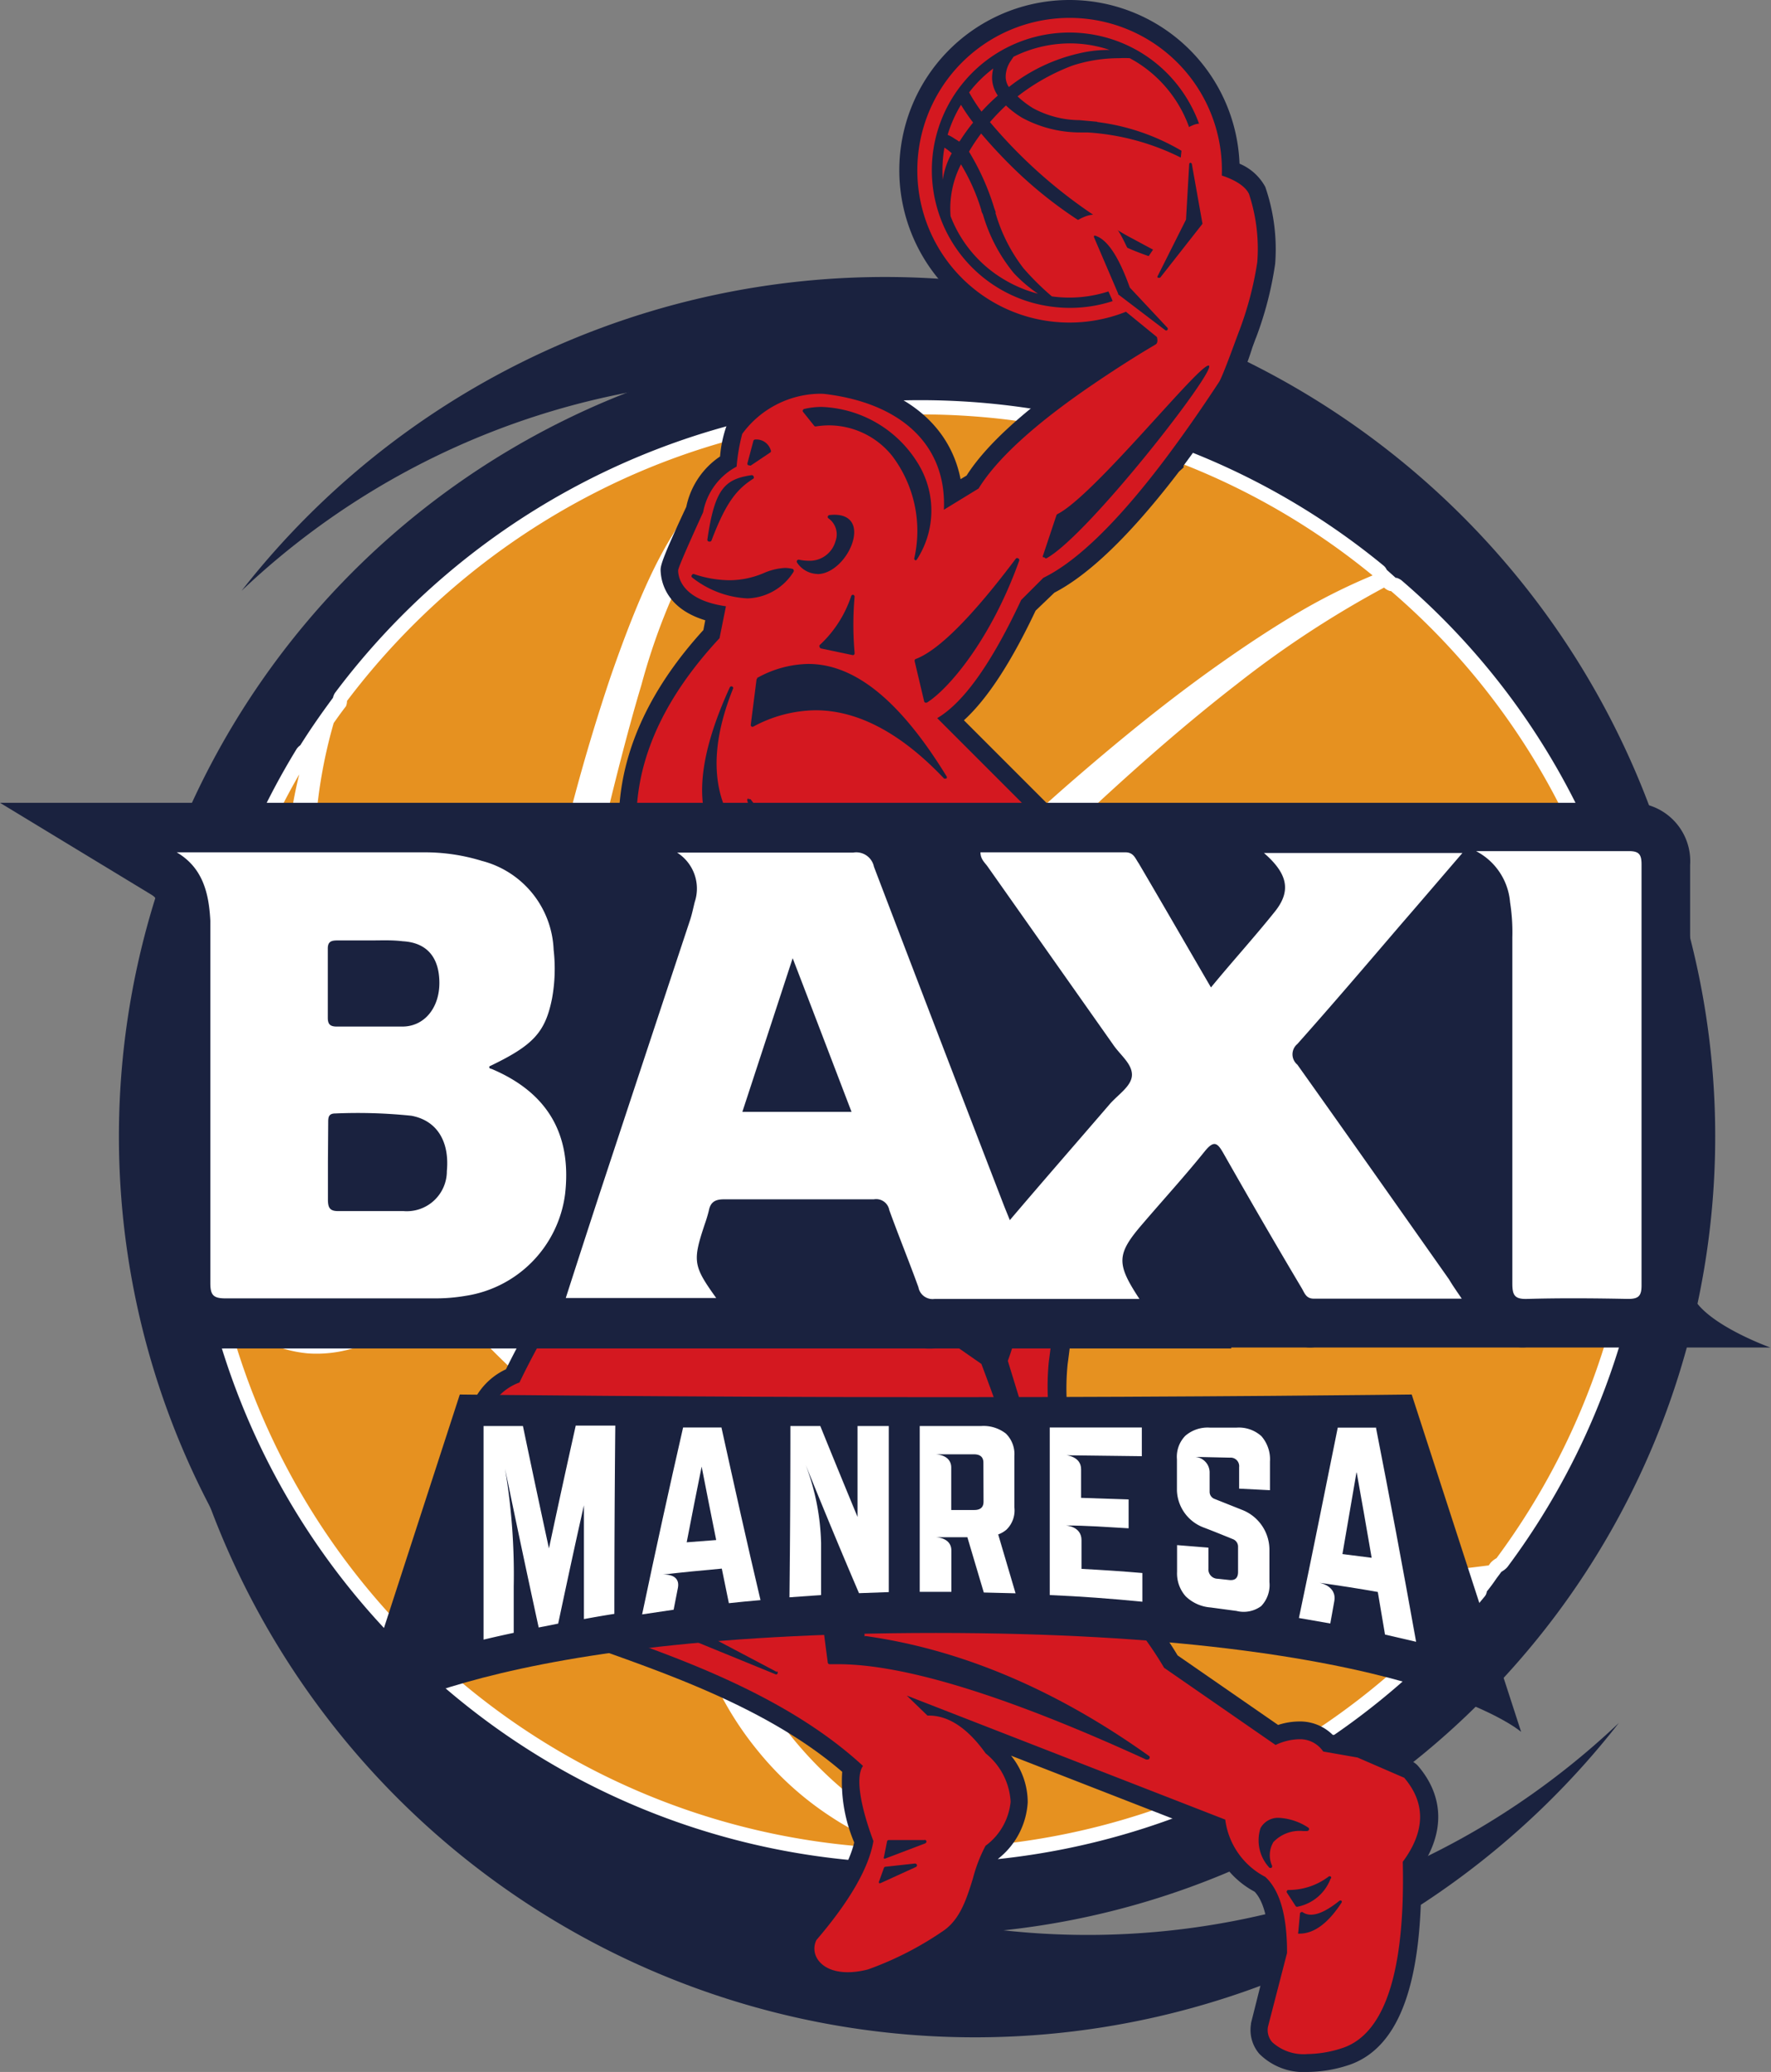 <svg xmlns="http://www.w3.org/2000/svg" viewBox="0 0 132.69 155.19"><rect x="0" y="0" width="132.69" height="155.19" fill="#808080" stroke="none"/><defs><style>.cls-1,.cls-2{fill:#1a223f;}.cls-1{fill-rule:evenodd;}.cls-3{fill:#e69120;}.cls-4{fill:#fff;}.cls-5{fill:#d41820;}</style></defs><g id="Capa_2" data-name="Capa 2"><g id="Capa_1-2" data-name="Capa 1"><path class="cls-1" d="M42.07,38.6a60.88,60.88,0,0,1,28.51-8.41,57,57,0,0,0-18.4,7,58.46,58.46,0,0,0-26.7,35.35,57.87,57.87,0,0,0,85.34,64.41,58.45,58.45,0,0,0,10.47-7.9A61.19,61.19,0,0,1,13.83,76,61.93,61.93,0,0,1,42.07,38.6Z"/><path class="cls-1" d="M97.36,134.69a61.34,61.34,0,0,1-28.52,8.37,58,58,0,0,0,18.41-6.95,58.77,58.77,0,0,0,26.69-35.35A57.87,57.87,0,0,0,18.1,44.25a61.19,61.19,0,0,1,107.45,53,62,62,0,0,1-28.19,37.4Z"/><path class="cls-2" d="M68.67,144.92A59.8,59.8,0,1,1,111,127.4,59.42,59.42,0,0,1,68.67,144.92Z"/><path class="cls-3" d="M122.92,85.11a54,54,0,0,1-10.66,32.3c-.07.1-.37.26-.45.35-.41.56-.75,1-1.19,1.59,0,0,0,.17,0,.21a53.86,53.86,0,0,1-39.06,19.73c-.15,0-.4-.1-.55-.09-.7,0-1.34.07-2,.07h-.29c-.09,0-.13.08-.22.08a53.74,53.74,0,0,1-36-13.93c-.09-.07-.1-.32-.19-.4-.26-.24-.7-.58-.95-.83-.07-.06-.19,0-.26-.07A53.71,53.71,0,0,1,16,98.24c0-.07,0-.16,0-.24-.22-.91-.32-1.75-.5-2.67,0-.07-.19-.19-.21-.26a55.24,55.24,0,0,1-.9-10,54,54,0,0,1,8-28.34c.05-.09.19-.15.25-.23.78-1.26,1.6-2.43,2.48-3.62.07-.09.06-.27.13-.36A54.26,54.26,0,0,1,103,43.08c.05,0,.12.21.16.25.25.21.53.48.77.69.06,0,.34.12.4.17a53.51,53.51,0,0,1,17.38,29.22c0,.1,0,.34,0,.44.18.84.3,1.73.44,2.58,0,.09.12,0,.14.12A56.18,56.18,0,0,1,122.92,85.11Z"/><path class="cls-4" d="M123.09,76.11a.61.61,0,0,0-.17-.35c0-.1,0-.2,0-.31-.1-.67-.21-1.38-.35-2a.33.33,0,0,1,0-.1,1.53,1.53,0,0,0,0-.37,53.77,53.77,0,0,0-17.56-29.51,1.18,1.18,0,0,0-.37-.19l-.07,0-.29-.26-.38-.34h0a.86.86,0,0,0-.22-.3,54.09,54.09,0,0,0-15.92-9.08A54.82,54.82,0,0,0,25.12,51.87a1,1,0,0,0-.17.39v0c-1,1.35-1.76,2.46-2.45,3.56h0a1.14,1.14,0,0,0-.27.27,54.68,54.68,0,0,0-8.06,28.64,55.25,55.25,0,0,0,.91,10,.71.71,0,0,0,.23.4c0,.27.1.54.14.8.09.54.18,1.09.32,1.67a.64.64,0,0,0,0,.34,54.36,54.36,0,0,0,15.13,26.16.61.61,0,0,0,.37.17l.44.38L32,125h0a.92.92,0,0,0,.25.46A54.46,54.46,0,0,0,68.7,139.56h0a.73.73,0,0,0,.34-.09h.17l1.6-.05.46,0,.13,0a2.28,2.28,0,0,0,.39.06h0a54.53,54.53,0,0,0,39.47-19.93.71.71,0,0,0,.14-.35c.27-.33.5-.65.74-1,.11-.15.23-.3.34-.46l.12-.08a1.46,1.46,0,0,0,.35-.3,54.35,54.35,0,0,0,10.77-32.63A55.25,55.25,0,0,0,123.09,76.11Zm-1.67-3s0,.08,0,.11a1.45,1.45,0,0,0,0,.36c0,.25.1.5.14.75a19.6,19.6,0,0,1-1.5,3.31,11.29,11.29,0,0,1-2.23,2.51,26.13,26.13,0,0,1-6,3.58c-2.15,1-4.38,1.81-6.63,2.61s-4.53,1.49-6.83,2.17-4.6,1.32-6.92,1.93-4.66,1.23-7,1.88c-4.65,1.3-9.29,2.7-13.86,4.4a69.07,69.07,0,0,0-6.76,2.9,35.71,35.71,0,0,0-6.36,3.94,20.07,20.07,0,0,0-2.8,2.66,14.58,14.58,0,0,0-1.95,2.92c-1.22-.67-2.41-1.37-3.58-2.11-1.63-1-3.21-2.16-4.74-3.35.58-.84,1.17-1.67,1.77-2.5,1.34-1.84,2.67-3.69,4.06-5.5s2.78-3.61,4.2-5.41c2.83-3.57,5.77-7.08,8.78-10.5S69.36,73,72.54,69.7s6.41-6.5,9.77-9.6S89.11,54,92.7,51.22a76.11,76.11,0,0,1,11-7.21l.08.07a1.08,1.08,0,0,0,.37.19l.07,0A52.73,52.73,0,0,1,121.42,73.14ZM87.3,34.26a52.85,52.85,0,0,1,15.54,8.84h0l0,0a45.11,45.11,0,0,0-5.48,2.73c-2,1.18-3.94,2.46-5.84,3.8-3.79,2.66-7.38,5.58-10.88,8.6s-6.85,6.21-10.13,9.47S64.09,74.35,61,77.79A219.82,219.82,0,0,0,43.79,99.5c-.54.78-1.06,1.57-1.59,2.37a56,56,0,0,1-5.13-5c-.73-.8-1.43-1.63-2.11-2.47a22,22,0,0,0,1.27-1.92A36.87,36.87,0,0,0,39,86.79c.75-2,1.38-3.93,1.94-5.92,1.12-4,1.94-8,2.75-12,.4-2,2.53-11.48,4.37-17.58a47.34,47.34,0,0,1,4-10.09,28.76,28.76,0,0,1,4-5.65,14.77,14.77,0,0,1,4.82-3.14c.91-.37,2-.79,3-1.13,1.68-.16,3.38-.24,5.09-.24A53.58,53.58,0,0,1,87.3,34.26ZM26,52.5h0A54.21,54.21,0,0,1,44.57,36.91a52.92,52.92,0,0,1,14.85-5A21.13,21.13,0,0,0,55,34.6,21.17,21.17,0,0,0,50.43,40c-.86,1.41-2.32,3.87-4.69,10.71A148.72,148.72,0,0,0,41,68.33c-.85,4-1.73,7.91-2.82,11.76A46,46,0,0,1,33.76,91c-.21.35-.42.68-.64,1q-.49-.66-1-1.35a51.89,51.89,0,0,1-3.95-6.86,47.48,47.48,0,0,1-2.85-7.38A42.75,42.75,0,0,1,23.8,68.7,37.13,37.13,0,0,1,25,54.16c.28-.4.58-.82.92-1.26A1.1,1.1,0,0,0,26,52.5ZM15.26,84.76A53.64,53.64,0,0,1,22.42,58c-.21.85-.39,1.71-.53,2.58a37.07,37.07,0,0,0-.38,8.35,45.1,45.1,0,0,0,1.36,8.25A50.79,50.79,0,0,0,25.67,85a53.16,53.16,0,0,0,4,7.32c.48.73,1,1.45,1.51,2.16-.31.35-.64.69-1,1a13.59,13.59,0,0,1-4.52,3.1,7.23,7.23,0,0,1-5.16,0,8.88,8.88,0,0,1-2.41-1.36,8.58,8.58,0,0,1-1.06-1c-.15-.15-.36-.38-.57-.62q-.07-.42-.15-.87a.79.79,0,0,0-.24-.39A55.22,55.22,0,0,1,15.26,84.76ZM17,98.37a12,12,0,0,0,2.78,2.07,9.28,9.28,0,0,0,3.3.93,9.51,9.51,0,0,0,3.44-.4,12.57,12.57,0,0,0,3.06-1.42,17.81,17.81,0,0,0,2.6-2c.27-.25.53-.51.79-.78.6.75,1.21,1.48,1.85,2.18a61.16,61.16,0,0,0,5.71,5.56c-1.4,2.24-2.74,4.53-4,6.87-1.08,2.06-2.1,4.15-3,6.32a32.8,32.8,0,0,0-1.94,5.59h-.08A53.33,53.33,0,0,1,17,98.37Zm16.12,26.36h0a.88.88,0,0,0-.25-.46l-.09-.08a51.79,51.79,0,0,1,2.56-5.69q1.56-3,3.33-5.92c1.3-2.14,2.65-4.23,4.05-6.3q2.34,1.82,4.85,3.39,2,1.29,4.17,2.42c-.11.43-.2.87-.27,1.3a18,18,0,0,0-.19,3.87,24.5,24.5,0,0,0,5.51,13.89,23.68,23.68,0,0,0,5.58,5,18.91,18.91,0,0,0,4.92,2.3,53.26,53.26,0,0,1-34.16-13.7Zm60.37,7.84a53.31,53.31,0,0,1-21.69,5.81l-.13,0a1.59,1.59,0,0,0-.39-.06h0l-.47,0-.55,0c-8.53-3.29-16-12.56-16.34-21.19a16.75,16.75,0,0,1,.21-3.33c0-.16.06-.32.09-.48a70,70,0,0,0,8.4,3.41,79.53,79.53,0,0,0,8,2.19c2.7.59,5.43,1,8.16,1.36a104.16,104.16,0,0,0,31.54-1.23A53.33,53.33,0,0,1,93.48,132.57Zm18.65-15.87-.12.07a1.72,1.72,0,0,0-.35.3l-.13.18c-10.53,1.36-22,1.78-32.45.34-2.65-.37-5.28-.86-7.87-1.47a78.32,78.32,0,0,1-7.68-2.21,72,72,0,0,1-8.36-3.5,14.79,14.79,0,0,1,4-4.7,33.54,33.54,0,0,1,5.88-3.66c2.1-1,4.28-2,6.5-2.82,4.43-1.7,9-3.12,13.61-4.47,2.3-.68,4.61-1.33,6.93-2s4.64-1.35,6.94-2.09a98.67,98.67,0,0,0,13.6-5.26,28.32,28.32,0,0,0,6.23-4.05,12,12,0,0,0,2.42-3,14.39,14.39,0,0,0,.77-1.54,55.93,55.93,0,0,1,.56,7.89A53.32,53.32,0,0,1,112.13,116.7Z"/><path class="cls-2" d="M106.28,132.31a1.5,1.5,0,0,0-.46-.37l0,0-3.61-1.57,0,0-.24-.07-2.12-.36a3.48,3.48,0,0,0-2.53-1,5.2,5.2,0,0,0-1.56.26l-7.53-5.21a28,28,0,0,0-7.36-8.1,3,3,0,0,0,1.43-2.53,1.47,1.47,0,0,0-.18-.71,18,18,0,0,1-2.13-10.46c1.47-10.8.32-18.16-3.41-21.9l-2.11-5.86.06-2.58,1,.37c1.76,3.19,4.92,7.13,9.4,11.74a.8.8,0,0,1,0,.56l-2,3.92a1.39,1.39,0,0,0-.17.67v6.76a1.48,1.48,0,0,0,1.32,1.47l.59,0c3.23,0,3.51-3,3.56-4.55l2.47,1.71,2.86,5,0,0a1.42,1.42,0,0,0,.55.51,2.93,2.93,0,0,0,1.44.36,2.68,2.68,0,0,0,2.8-2.32,1.71,1.71,0,0,0-.09-.64l-.9-2.58c.39-.57,1-1.4,1.21-1.82s.46-1.08-.1-3.6a19.72,19.72,0,0,0-1.07-3.49c-.29-.62-1.61-2-3.93-4-3-7.55-6.09-13.41-9.32-17.42-.13-.16-.4-.5-5.26-3.88l-6.67-6.67c1.76-1.61,3.53-4.32,5.37-8.21L79,44.39c2.57-1.33,5.59-4.23,9-8.63h0l.33-.43.35-.32v-.14c1.24-1.67,2.53-3.52,3.83-5.5A24.21,24.21,0,0,0,93.84,26c.13-.34.22-.61.28-.74a26.28,26.28,0,0,0,1.42-5.5A14.28,14.28,0,0,0,94.8,14a3.9,3.9,0,0,0-1.93-1.74A12.75,12.75,0,1,0,80.13,25.5a12.6,12.6,0,0,0,4-.64l.62.51c-1.27.78-2.41,1.52-3.4,2.19h-.93v.64c-3.9,2.73-6.6,5.22-8,7.42l-.45.27c-.82-4.22-4.49-7.1-10.08-7.72-.24,0-.48,0-.71,0-3.15,0-6.18,2.46-6.77,3.8a9,9,0,0,0-.46,2.22,6,6,0,0,0-2.53,3.77c-2,4.27-1.94,4.49-1.92,4.86.05.87.5,2.78,3.34,3.64l-.14.73c-3.91,4.29-6,8.76-6.3,13.28s1.33,9.23,4.79,13.82l1.75,5.25a13.24,13.24,0,0,0-.84,4.28,61.87,61.87,0,0,0-14.19,18.74,5.06,5.06,0,0,0-2.67,3,6.47,6.47,0,0,0,.87,5c-.51,1.43-.71,3.62-.68,7.19v0c.08,2.52,3.43,3.7,9,5.64h0c5.61,2,13.21,4.61,18.67,9.32A11.61,11.61,0,0,0,64,138c-.29,1.25-1.23,3.31-3.9,6.43a.76.76,0,0,1-.08.11l-.07.09-.05.12a2.76,2.76,0,0,0,.14,2.7,3.91,3.91,0,0,0,3.45,1.64,7.1,7.1,0,0,0,1.84-.26l.08,0,.06,0a24.87,24.87,0,0,0,6-3.13c1.56-1.14,2.11-3,2.6-4.55v0a12.09,12.09,0,0,1,.72-1.93A5.82,5.82,0,0,0,77,135a5.53,5.53,0,0,0-1.25-3.5l14.89,5.8A6.68,6.68,0,0,0,94,141.69c.7.73,1.08,2.29,1.09,4.44l-1.36,5.41v.06a2.74,2.74,0,0,0,.62,2.23A4.7,4.7,0,0,0,98,155.19a10,10,0,0,0,3.21-.57h0c3.68-1.36,5.4-6.19,5.27-14.75C108.25,137.23,108.18,134.56,106.28,132.31Zm-25.43-121,.52,0A18.15,18.15,0,0,1,87,12.64c-.08.83-.18,1.86-.31,3.17L85.93,17l-.44-.24-.74-.42a3.35,3.35,0,0,0-2.48-1.57,37.11,37.11,0,0,1-4.93-4.08A12.76,12.76,0,0,0,80.85,11.27ZM78.63,7.2a11.68,11.68,0,0,1,2.15-1,10.12,10.12,0,0,1,3.06-.48h.41l.1.06a8.23,8.23,0,0,1,3.16,3.48,19.67,19.67,0,0,0-5.12-1.45c-.5-.07-1-.11-1.37-.15A8.16,8.16,0,0,1,78.63,7.2Zm.87,10,1.64,3.62a7,7,0,0,1-1,.07,6.56,6.56,0,0,1-.76,0A21.65,21.65,0,0,1,77.7,19.2a11.42,11.42,0,0,1-1.85-3.73l-.11-.33c-.16-.43-.31-.88-.48-1.33l.17.16A32.9,32.9,0,0,0,79.5,17.24Z"/><path class="cls-5" d="M68.73,12.75a11.41,11.41,0,1,1,11.4,11.41,11.39,11.39,0,0,1-11.4-11.41"/><path class="cls-2" d="M89.15,7.76a10.31,10.31,0,1,0-11.86,14.9,10.6,10.6,0,0,0,2.85.4,10.33,10.33,0,0,0,6.14-2A10.3,10.3,0,0,0,89.15,7.76m-17.83,3.7a5.73,5.73,0,0,0-.68,2,9.65,9.65,0,0,1,.12-2.4,3.48,3.48,0,0,1,.39.28l.17.15m.53-.89a2.36,2.36,0,0,0-.31-.2A2.6,2.6,0,0,0,71,10.1a9.78,9.78,0,0,1,1-2.25,13.92,13.92,0,0,0,.91,1.33,14.37,14.37,0,0,0-1,1.39M82.21,9.12,80.89,9a7.44,7.44,0,0,1-3.48-.89,7.1,7.1,0,0,1-1.17-.89,15.76,15.76,0,0,1,4.09-2.3,11.18,11.18,0,0,1,3.51-.56,6.86,6.86,0,0,1,.81,0l.39.22A9.51,9.51,0,0,1,89.62,12a16.45,16.45,0,0,0-7.41-2.86M80.84,4a13.17,13.17,0,0,0-5.25,2.52,1.38,1.38,0,0,1-.24-.81,2.16,2.16,0,0,1,.36-1.12l.23-.34a9.55,9.55,0,0,1,4.2-1,9.31,9.31,0,0,1,3,.49A9.54,9.54,0,0,0,80.84,4M74.42,5.13a3,3,0,0,0-.09.73,2.4,2.4,0,0,0,.43,1.3,13.88,13.88,0,0,0-1.22,1.2,12.27,12.27,0,0,1-.93-1.44,9.3,9.3,0,0,1,1.81-1.79M72,12.31a15,15,0,0,1,1.52,3.41c0,.12.08.24.13.36a12.34,12.34,0,0,0,2.32,4.39A10.83,10.83,0,0,0,77.77,22a9.66,9.66,0,0,1-2.55-1.07,9.44,9.44,0,0,1-4-4.74A7.26,7.26,0,0,1,72,12.31m2.61,3.61-.12-.34a18.36,18.36,0,0,0-1.89-4.22l.09-.15A13.56,13.56,0,0,1,73.51,10a37.79,37.79,0,0,0,2.84,3,32,32,0,0,0,5.38,4.08,19.55,19.55,0,0,0,5.18,2.37,9.54,9.54,0,0,1-8.1,2.75,20.28,20.28,0,0,1-2.13-2.11,12.44,12.44,0,0,1-2.1-4.16m-.43-6.76A16.74,16.74,0,0,1,75.37,7.9a6.91,6.91,0,0,0,1.21.92,9.13,9.13,0,0,0,4.36,1.1l.54,0a18.12,18.12,0,0,1,8.17,2.53,9.5,9.5,0,0,1-1.36,5.17,10.05,10.05,0,0,1-1.1,1.49c-.65-.32-2.17-1.15-2.34-1.24-.43-.22-.87-.48-1.31-.75a37.09,37.09,0,0,1-9.39-8"/><path class="cls-5" d="M105.24,133.17a.1.1,0,0,0,0,0l-3.53-1.53h0l-2.57-.45a2.1,2.1,0,0,0-1.82-.92,4.35,4.35,0,0,0-1.75.43l-8.35-5.78a27.44,27.44,0,0,0-9.36-9.48c2-.24,3.08-.94,3.1-2.09a.19.19,0,0,0,0-.07A19.23,19.23,0,0,1,78.58,102c1.44-10.59.35-17.65-3.25-21L73,74.59l.11-4.71,3.25,1.19c1.67,3.19,4.9,7.25,9.59,12.06A2.27,2.27,0,0,1,86.14,85l-2,4a.14.14,0,0,0,0,.06v6.76a.14.14,0,0,0,.12.13l.44,0c2.12,0,2.18-2,2.22-3.52,0-1.12.08-1.81.55-1.87l4.28,3,3,5.25a.08.08,0,0,0,.05,0,1.64,1.64,0,0,0,.8.2A1.34,1.34,0,0,0,97,98s0,0,0-.06L95.9,94.64s1.19-1.69,1.54-2.28-.59-4.5-1.22-5.85a35.78,35.78,0,0,0-3.85-3.82c-3-7.62-6.08-13.45-9.23-17.37-.28-.35-5.08-3.69-5.08-3.69l-7.84-7.84c2-1.18,4.09-4.15,6.29-8.85l1.66-1.66c2.53-1.23,5.59-4.21,9.1-8.86h0c1.28-1.7,2.65-3.65,4.06-5.8.3-.46,1.33-3.37,1.53-3.87a25.31,25.31,0,0,0,1.34-5.11,13.06,13.06,0,0,0-.62-5.11c-.47-1-2.28-1.45-2.28-1.45s-.23-3.21-.3-3.3a1.36,1.36,0,0,0-1.67-.38,1.27,1.27,0,0,0-.62.48c-.1.19-.69,6.39-.69,6.39l-2.41,3.59c-.43.12-.74-.46-1.2-1.4-.61-1.27-1.45-3-3.28-2.17-.12.05-.24.12-.37.19a.14.14,0,0,0-.05.16l2.62,5.82,0,.05,3.26,2.66s.09.06.1.11c.07.32,0,.46-.12.53-1.71,1-3.4,2.11-4.84,3.09h0c-4.24,2.9-7.06,5.49-8.41,7.69l-2.6,1.59c.22-4.79-3.14-8-9-8.68a5.44,5.44,0,0,0-.57,0,7.32,7.32,0,0,0-5.54,3,14.14,14.14,0,0,0-.42,2.45,4.88,4.88,0,0,0-2.51,3.42s-1.88,4.09-1.87,4.35c0,.67.44,2.24,3.58,2.69l-.48,2.39c-7.75,8.33-8.27,17-1.54,25.84l2,5.9a12,12,0,0,0-.9,4.86,60.37,60.37,0,0,0-14.55,19.15,4,4,0,0,0-2.38,2.36c-.37,1.2,0,2.72,1.09,4.51-.62,1.15-.87,3.33-.85,7.26,0,1.6,3.43,2.78,8.1,4.41,5.95,2.08,14.08,4.92,19.78,10.18-.55.76-.26,2.84.78,5.63-.34,2-1.77,4.49-4.27,7.41l0,0a1.44,1.44,0,0,0,.07,1.41c.58.92,2,1.26,3.8.79a24.55,24.55,0,0,0,5.71-2.94c1.22-.88,1.69-2.41,2.15-3.89a11.18,11.18,0,0,1,.94-2.43,4.65,4.65,0,0,0,1.88-3.3,5,5,0,0,0-1.87-3.62c-1.37-1.92-2.84-2.88-4.36-2.83L67.94,127l23.86,9.29a5.64,5.64,0,0,0,3,4.29c1.09,1,1.64,2.91,1.63,5.7L95,151.81a1.37,1.37,0,0,0,.32,1.15,3.49,3.49,0,0,0,2.64.89,8.62,8.62,0,0,0,2.76-.5c3.09-1.15,4.57-5.82,4.38-13.9,1.69-2.28,1.73-4.39.12-6.28M55.39,112.61l3-3.49a16.89,16.89,0,0,0,1,6.4,10.39,10.39,0,0,0-4-2.91"/><path class="cls-2" d="M61,31.89a.13.13,0,0,0,.13.05,6.45,6.45,0,0,1,1-.08,6.09,6.09,0,0,1,4.71,2.28,9.3,9.3,0,0,1,1.66,7.68.14.14,0,0,0,.09.15h0a.14.14,0,0,0,.11-.07,6.72,6.72,0,0,0,.19-7,8.83,8.83,0,0,0-7.31-4.42,5.62,5.62,0,0,0-1.32.15.14.14,0,0,0-.1.08.12.12,0,0,0,0,.13Z"/><path class="cls-2" d="M61.24,43C62.65,43,64,41.2,64,39.86c0-.94-.69-1.42-1.86-1.28a.14.14,0,0,0-.12.11.12.12,0,0,0,.06.14,1.47,1.47,0,0,1,.52,1.7A2,2,0,0,1,60.56,42a3.42,3.42,0,0,1-.7-.08.15.15,0,0,0-.14.06.14.14,0,0,0,0,.16,1.88,1.88,0,0,0,1.51.85"/><path class="cls-2" d="M56,44.82a4.21,4.21,0,0,0,3.46-2,.15.15,0,0,0,0-.13.12.12,0,0,0-.09-.08,2.22,2.22,0,0,0-.57-.07,4.53,4.53,0,0,0-1.59.39,6.63,6.63,0,0,1-2.49.53A8.43,8.43,0,0,1,52,43a.14.14,0,0,0-.16.07.13.13,0,0,0,0,.17A7.24,7.24,0,0,0,56,44.82"/><path class="cls-2" d="M56.75,50.81a.14.14,0,0,0-.07.1l-.43,3.38a.14.14,0,0,0,.06.13.14.14,0,0,0,.14,0,10,10,0,0,1,4.66-1.22c3.17,0,6.41,1.72,9.62,5.11a.13.13,0,0,0,.1,0,.11.11,0,0,0,.08,0,.14.14,0,0,0,0-.18c-3.47-5.65-6.86-8.4-10.35-8.4a8.11,8.11,0,0,0-3.85,1.06"/><path class="cls-2" d="M56.08,59.79A.15.15,0,0,0,56,60c.71,2.62,2.18,3.95,4.36,3.95a9.93,9.93,0,0,0,4.2-1.17.13.13,0,0,0,.08-.16.13.13,0,0,0-.15-.1c-3.8.56-6.57-.33-8.24-2.64a.14.14,0,0,0-.17,0"/><path class="cls-2" d="M64.52,63.74l-1.44.72a.12.12,0,0,0-.07.1.13.13,0,0,0,0,.12c2.51,2.28,7.13,3.87,13.73,4.74a0,0,0,0,0,0,0,.14.14,0,0,0,.14-.11.15.15,0,0,0-.08-.16,123.83,123.83,0,0,1-12.21-5.42.13.13,0,0,0-.12,0"/><path class="cls-2" d="M86.77,81.61a.16.16,0,0,0,.09,0h0a.13.13,0,0,0,.13-.13.17.17,0,0,0,0-.12A66.4,66.4,0,0,1,78.35,69a.14.14,0,0,0-.15-.07.13.13,0,0,0-.1.13L78,71.73a.13.13,0,0,0,0,.06c1.47,3.17,4.44,6.48,8.81,9.82"/><path class="cls-2" d="M87.2,85.12a.13.13,0,0,0-.18.06l-2.23,4.09a.17.17,0,0,0,0,.07l.07,4.85a.13.13,0,0,0,.08.12H85a.16.16,0,0,0,.09,0c.74-.68,1-2.27.8-4.86l1.39-4.14a.14.14,0,0,0-.07-.17"/><path class="cls-2" d="M94.76,97.05h0a.15.15,0,0,0,.08-.17l-1.15-4.56a.13.13,0,0,0-.07-.09l-4.78-2.51a.14.14,0,0,0-.17,0,.15.15,0,0,0,0,.19l3.86,3.14,2,3.89a.12.12,0,0,0,.12.07"/><path class="cls-2" d="M54.86,51.42a.14.14,0,0,0-.18.06c-2.24,4.89-2.67,8.61-1.27,11.09,1.14,2,3.52,3.23,7.06,3.62h0a.15.15,0,0,0,.14-.1.15.15,0,0,0-.09-.16c-6.47-2.63-8.36-7.46-5.6-14.34a.12.12,0,0,0-.07-.17"/><path class="cls-2" d="M64.17,70.27a.14.14,0,0,0,0,.17c4.18,3,5.19,4.11,5.3,4.49l0,0,1.29,2.36a4.39,4.39,0,0,0-3.87.15.14.14,0,0,0-.06.14.12.12,0,0,0,.09.11,20.28,20.28,0,0,1,6.85,3.35.16.16,0,0,0,.09,0h0a.13.13,0,0,0,.13-.13.1.1,0,0,0,0-.09l-2.91-5.72a11,11,0,0,0-.66-5.38.1.1,0,0,0-.07-.07L65,67.4a.16.16,0,0,0-.18.06.14.14,0,0,0,.05.18c2.52,1.74,3.89,3.14,4.08,4.18L64.33,70.2a.14.14,0,0,0-.16.07"/><path class="cls-2" d="M55.63,83.9h0a.13.13,0,0,0,.13-.08C56.57,82,59.44,81,64.3,81a70.84,70.84,0,0,1,9.75.83h0a.14.14,0,0,0,.14-.14.13.13,0,0,0-.13-.13,62.56,62.56,0,0,0-13.06-2c-2.77,0-4.49.51-5.26,1.56a2.84,2.84,0,0,0-.26,2.62.14.14,0,0,0,.13.09"/><path class="cls-2" d="M62.89,112.76l.07,0a15.59,15.59,0,0,1,7.68-2,23,23,0,0,1,7.87,1.54.18.18,0,0,0,.14,0,.12.12,0,0,0,0-.14l-3.14-10.23c1.85-5.06,1.85-10.81,0-17.08a.13.13,0,0,0-.26.06c.7,7.57.16,12.48-1.61,14.57l-4.27-.57a.13.13,0,0,0-.15.09.14.14,0,0,0,0,.16l4.31,3c2.07,5.52,2.51,7.11,2.54,7.53a46.83,46.83,0,0,0-5.72-.4c-4.72,0-7.29,1.12-7.65,3.33a.13.13,0,0,0,.05.13.11.11,0,0,0,.08,0"/><path class="cls-2" d="M38.66,108.54a.16.16,0,0,0,.14-.08c.56-1.19,1.73-1.8,3.47-1.8,2.8,0,6.92,1.54,11.92,4.46l.07,0a.14.14,0,0,0,.12-.07l3.55-5.63a.13.13,0,0,0,0-.18.14.14,0,0,0-.18,0l-3.79,3.48c-5.49-2.49-9.78-3.8-12.4-3.8a3.26,3.26,0,0,0-2.69,1,2.87,2.87,0,0,0-.3,2.53.15.15,0,0,0,.12.11"/><path class="cls-2" d="M64.78,122.57l-.38-7.94a.15.15,0,0,0-.11-.13,8,8,0,0,0-1.47-.22c-.8,0-1.32.39-1.8,1.34a.17.17,0,0,0,0,.07c.27,3.07.62,6,1,8.84a.14.14,0,0,0,.14.12h.63c5,0,12.73,2.4,23.08,7.14H86a.12.12,0,0,0,.11-.07.14.14,0,0,0,0-.18c-7-5-14.13-8-21.26-9"/><path class="cls-2" d="M97.94,137.14h0a.14.14,0,0,0,.14-.14.14.14,0,0,0-.09-.13,4.39,4.39,0,0,0-2.13-.71,1.5,1.5,0,0,0-1.42.77,3,3,0,0,0,.63,2.92.11.11,0,0,0,.11.06l.06,0a.14.14,0,0,0,.07-.16,1.92,1.92,0,0,1,.1-1.78,2.71,2.71,0,0,1,2.26-.82h.26"/><path class="cls-2" d="M99.71,140.72a.13.13,0,0,0,0-.16.14.14,0,0,0-.17,0,4.93,4.93,0,0,1-3,1,.12.12,0,0,0-.12.07.12.12,0,0,0,0,.13l.65,1a.14.14,0,0,0,.12.06h0a3.33,3.33,0,0,0,2.51-2.13"/><path class="cls-2" d="M100.52,142.38a.14.14,0,0,0-.18,0c-1.24,1-2.15,1.25-2.73.85a.11.11,0,0,0-.13,0,.11.11,0,0,0-.08.1l-.13,1.39a.15.15,0,0,0,0,.11.21.21,0,0,0,.1,0h0c1.1,0,2.15-.8,3.13-2.3a.12.12,0,0,0,0-.17"/><path class="cls-2" d="M69.31,137.82H66.59a.13.13,0,0,0-.13.11l-.23,1.15a.14.14,0,0,0,0,.13l.09,0h0l3-1.14a.15.15,0,0,0,.09-.16.15.15,0,0,0-.14-.11"/><path class="cls-2" d="M68.63,139.57l-2.28.25a.13.13,0,0,0-.12.08l-.36,1a.13.13,0,0,0,0,.15.18.18,0,0,0,.1,0h0l2.65-1.21a.14.14,0,0,0,.08-.16.16.16,0,0,0-.15-.1"/><path class="cls-2" d="M68.53,49.53l.71,3a.16.16,0,0,0,.08.1h.05l.07,0C71,51.67,74.21,48,76.36,42a.14.14,0,0,0-.06-.17.15.15,0,0,0-.18,0c-3.27,4.35-5.79,6.88-7.51,7.53a.13.13,0,0,0-.08.15"/><path class="cls-2" d="M58.22,125.24,41,116.15c.27-2.06,1.5-4.49,3.66-7.24a.15.15,0,0,0,0-.13.16.16,0,0,0-.09-.09c-2.09-.55-3.45-.54-4.08,0l0,0a16.31,16.31,0,0,0-2.44,8.43.14.14,0,0,0,.09.12l20,8.18h0a.13.13,0,0,0,.12-.08.14.14,0,0,0-.06-.18"/><path class="cls-2" d="M53.18,40.57h0a.14.14,0,0,0,.13-.09c1.11-2.93,1.93-3.86,3.15-4.64a.14.14,0,0,0,0-.16.15.15,0,0,0-.15-.09c-2,.3-2.76,1-3.31,4.82a.13.13,0,0,0,.1.15"/><path class="cls-2" d="M56.17,34.87l.08,0,1.49-1a.16.16,0,0,0,0-.17,1.12,1.12,0,0,0-1.16-.78.14.14,0,0,0-.13.09L56,34.7a.15.15,0,0,0,.06.15l.07,0"/><path class="cls-2" d="M63.94,44.55a.15.15,0,0,0-.16.08,8.74,8.74,0,0,1-2.37,3.69.13.13,0,0,0,0,.14.16.16,0,0,0,.1.11l2.38.5h0a.13.13,0,0,0,.14-.13s0,0,0-.06a23.77,23.77,0,0,1,0-4.18.15.15,0,0,0-.11-.15"/><path class="cls-2" d="M83.78,22a.1.1,0,0,0,0,.05l3.51,2.67a.12.12,0,0,0,.17,0,.13.13,0,0,0,0-.18l-2.81-3c-.83-2.32-1.68-3.59-2.57-3.88a.11.11,0,0,0-.1,0,.05.05,0,0,0,0,0,.14.14,0,0,0,0,.14Z"/><path class="cls-2" d="M86.77,20.78a.13.13,0,0,0,.17,0l3.14-4a.12.12,0,0,0,0-.1l-.78-4.38a.13.13,0,0,0-.13-.11h0a.14.14,0,0,0-.07.11l-.24,4.15-2.11,4.2a.13.13,0,0,0,0,.17"/><path class="cls-2" d="M78.33,41.82h.07c3.12-1.7,12.74-14.07,12.18-14.43S82,37.12,79.22,38.51a.16.16,0,0,0-.07.09l-1,3a.12.12,0,0,0,0,.14.16.16,0,0,0,.09,0"/><path class="cls-1" d="M126.63,96.32c0-10.39,0-21,0-31.53A4.38,4.38,0,0,0,122,60.13H122l-3.63,0H64.61l-.56,0h-.24l-.84,0H0L11.32,67c.31.19.66.4.77,2.2,0,.1,0,.27,0,.45v6c0,6.71,0,13.65,0,20.46a4.85,4.85,0,0,0,1.3,3.54A4.73,4.73,0,0,0,16.85,101h.08c2.64,0,5.28,0,7.73,0h8l.87,0H69.26a6.49,6.49,0,0,0,.77,0H92.25l0-.07h5.58a5.1,5.1,0,0,0,.64,0h15.31a5.3,5.3,0,0,0,.57,0h.21l1,0H118c1.17,0,4,0,4,0h10.64S126.63,98.78,126.63,96.32Z"/><path class="cls-4" d="M109.52,97.27c-3.85,0-7.47,0-11.09,0-.56,0-.68-.4-.88-.75-2-3.36-3.94-6.71-5.86-10.09-.46-.82-.72-1.07-1.43-.19-1.49,1.85-3.09,3.6-4.63,5.4-2,2.31-2,3-.26,5.65-2.72,0-5.33,0-8,0-2.45,0-4.89,0-7.34,0a1.08,1.08,0,0,1-1.22-.88c-.7-1.93-1.48-3.84-2.18-5.77a1,1,0,0,0-1.16-.81c-3.74,0-7.49,0-11.24,0-.66,0-1,.22-1.12.84a10.14,10.14,0,0,1-.3,1c-.93,2.79-.88,3.14.85,5.55H42.39q1.26-3.92,2.53-7.8,3.39-10.28,6.79-20.53c.14-.43.23-.88.34-1.32a3.19,3.19,0,0,0-1.32-3.71h6.32c2.29,0,4.59,0,6.88,0a1.35,1.35,0,0,1,1.55,1.06q4.83,12.66,9.71,25.3c.13.34.28.69.47,1.17,2.55-3,5-5.8,7.46-8.66.62-.73,1.69-1.38,1.69-2.23S83.9,79,83.37,78.2L74,64.91c-.21-.3-.54-.55-.54-1.07,3.63,0,7.24,0,10.86,0,.62,0,.74.46,1,.83,1.8,3.06,3.57,6.13,5.41,9.29C92.34,72,94,70.18,95.55,68.24c1.21-1.54.91-2.82-.85-4.35h14.87c-1.62,1.88-3.12,3.64-4.63,5.38-2.57,3-5.13,6-7.74,8.93a1,1,0,0,0,0,1.54c3.81,5.35,7.59,10.73,11.37,16.09C108.81,96.24,109.09,96.64,109.52,97.27ZM59.39,71.77,55.62,83.28H63.8C62.35,79.49,60.93,75.77,59.39,71.77ZM13.24,63.84c6.19,0,12.38,0,18.57,0a14.48,14.48,0,0,1,4.29.64,7.17,7.17,0,0,1,5.38,6.66,12.39,12.39,0,0,1-.12,3.65c-.51,2.56-1.43,3.52-4.69,5.08-.06.17.1.17.18.2,4.15,1.76,6,4.86,5.49,9.36a8.86,8.86,0,0,1-7.46,7.63,13.38,13.38,0,0,1-2.27.19c-5.24,0-10.48,0-15.71,0-.92,0-1.14-.25-1.14-1.14,0-8.72,0-17.43,0-26.15,0-.34,0-.69,0-1C15.65,66.92,15.21,65,13.24,63.84ZM24.57,87c0,1,0,1.91,0,2.86,0,.65.18.87.84.85,1.6,0,3.21,0,4.81,0a3,3,0,0,0,3.26-3c.21-2.24-.76-3.79-2.66-4.14a38.88,38.88,0,0,0-5.71-.17c-.51,0-.52.32-.52.68Zm3.19-16.56v0c-.83,0-1.67,0-2.51,0-.47,0-.7.12-.69.64,0,1.71,0,3.43,0,5.15,0,.48.17.66.67.66,1.64,0,3.28,0,4.92,0s2.78-1.4,2.77-3.29-.93-3-2.75-3.1C29.37,70.4,28.57,70.44,27.76,70.44Zm85.38-2.86a14.47,14.47,0,0,1,.17,2.63q0,13,0,25.92c0,.87.16,1.19,1.11,1.16,2.52-.07,5-.05,7.57,0,.76,0,1-.21,1-1q0-15.76,0-31.54c0-.74-.18-1-.94-1-3.71,0-7.42,0-11.46,0A4.75,4.75,0,0,1,113.14,67.58Z"/><path class="cls-2" d="M70.58,104.65c19.18,0,35.19-.2,35.19-.2l8.2,25.27s-8.4-7.41-43.86-7.41-43.87,7.41-43.87,7.41l8.21-25.27s17.14.2,36.32.2"/><path class="cls-4" d="M79.82,109l5.73.07c0-.71,0-1.43,0-2.15h-6.9q0,6.27,0,12.55c2.31.1,4.63.27,6.94.5,0-.72,0-1.43,0-2.15-1.52-.13-3-.23-4.56-.31,0-.72,0-1.44,0-2.15,0-1.06-1.19-1.1-1.19-1.1,1.57,0,3.15.12,4.72.21,0-.72,0-1.44,0-2.16L81,112.19c0-.71,0-1.42,0-2.14,0-1-1.18-1.06-1.18-1.06"/><path class="cls-4" d="M54.06,106.92H51.18q-1.55,6.77-3.07,14l2.36-.35c.11-.54.21-1.09.32-1.63.22-1.15-1.17-1-1.17-1,1.48-.17,3-.32,4.46-.45.18.87.35,1.73.53,2.59.79-.09,1.58-.16,2.37-.23-1-4.22-1.95-8.51-2.92-12.9m-2.61,8.57q.55-2.86,1.12-5.67.54,2.78,1.09,5.5Z"/><path class="cls-4" d="M103.11,106.93h-2.88c-1,4.93-1.94,9.67-2.91,14.26l2.35.41.3-1.67c.21-1.19-1.18-1.4-1.18-1.39,1.48.21,3,.44,4.44.7.18,1.05.36,2.12.54,3.19l2.33.54c-1-5.58-2-10.91-3-16m-2.52,9.43q.52-3,1.06-6.16.57,3.17,1.13,6.44Z"/><path class="cls-4" d="M95.15,111.62c0-.71,0-1.43,0-2.14a2.64,2.64,0,0,0-.64-1.91,2.52,2.52,0,0,0-1.86-.64h-2a2.56,2.56,0,0,0-1.84.61,2.25,2.25,0,0,0-.63,1.76c0,.78,0,1.57,0,2.35a3.08,3.08,0,0,0,2,2.76c.74.28,1.47.58,2.21.88a.6.6,0,0,1,.37.54c0,.64,0,1.27,0,1.91q0,.69-.69.6l-.83-.09a.7.7,0,0,1-.7-.75c0-.53,0-1,0-1.58l-2.35-.19c0,.67,0,1.34,0,2a2.58,2.58,0,0,0,.65,1.84,3,3,0,0,0,1.86.83l1.94.26a2.21,2.21,0,0,0,1.85-.36,2.27,2.27,0,0,0,.62-1.8c0-.82,0-1.63,0-2.45a3.21,3.21,0,0,0-2-2.94L91,112.27a.56.56,0,0,1-.37-.52c0-.49,0-1,0-1.49a1.17,1.17,0,0,0-1.19-1.14l2.7.06a.64.64,0,0,1,.7.71c0,.54,0,1.07,0,1.61l2.35.12"/><path class="cls-4" d="M74.79,114.93a2,2,0,0,0,.62-.36A2,2,0,0,0,76,112.9v-3.84a2.15,2.15,0,0,0-.63-1.68,2.72,2.72,0,0,0-1.86-.57H68.91q0,6.21,0,12.42l2.37,0v-3.09c0-1-1.18-1-1.18-1h2.38q.61,2.06,1.23,4.14l2.38.06-1.29-4.37m-1.11-2.49c0,.41-.23.62-.69.62H71.27v-3.17c0-1-1.18-1-1.18-1,1,0,1.93,0,2.89,0,.46,0,.7.21.7.62Z"/><path class="cls-4" d="M43.13,106.81q-1,4.47-2,9.17c-.65-3-1.29-6-1.95-9.17H36.23v16c.75-.18,1.51-.35,2.26-.51,0-1.16,0-2.32,0-3.47a47.71,47.71,0,0,0-.65-8.82q1.27,6.15,2.52,11.89l1.46-.29c.64-3,1.28-6,1.93-8.86q0,4.26,0,8.52c.76-.14,1.51-.27,2.28-.39q0-7.05.07-14.1H43.13"/><path class="cls-4" d="M64.25,106.81q0,3.41,0,6.81c-.93-2.25-1.86-4.51-2.79-6.81H59.22q0,6.42-.07,12.83l2.37-.17c0-1.3,0-2.6,0-3.89a17.66,17.66,0,0,0-1.16-5.87c1.32,3.26,2.64,6.45,4,9.62l2.23-.08q0-6.21,0-12.44H64.25"/></g></g></svg>